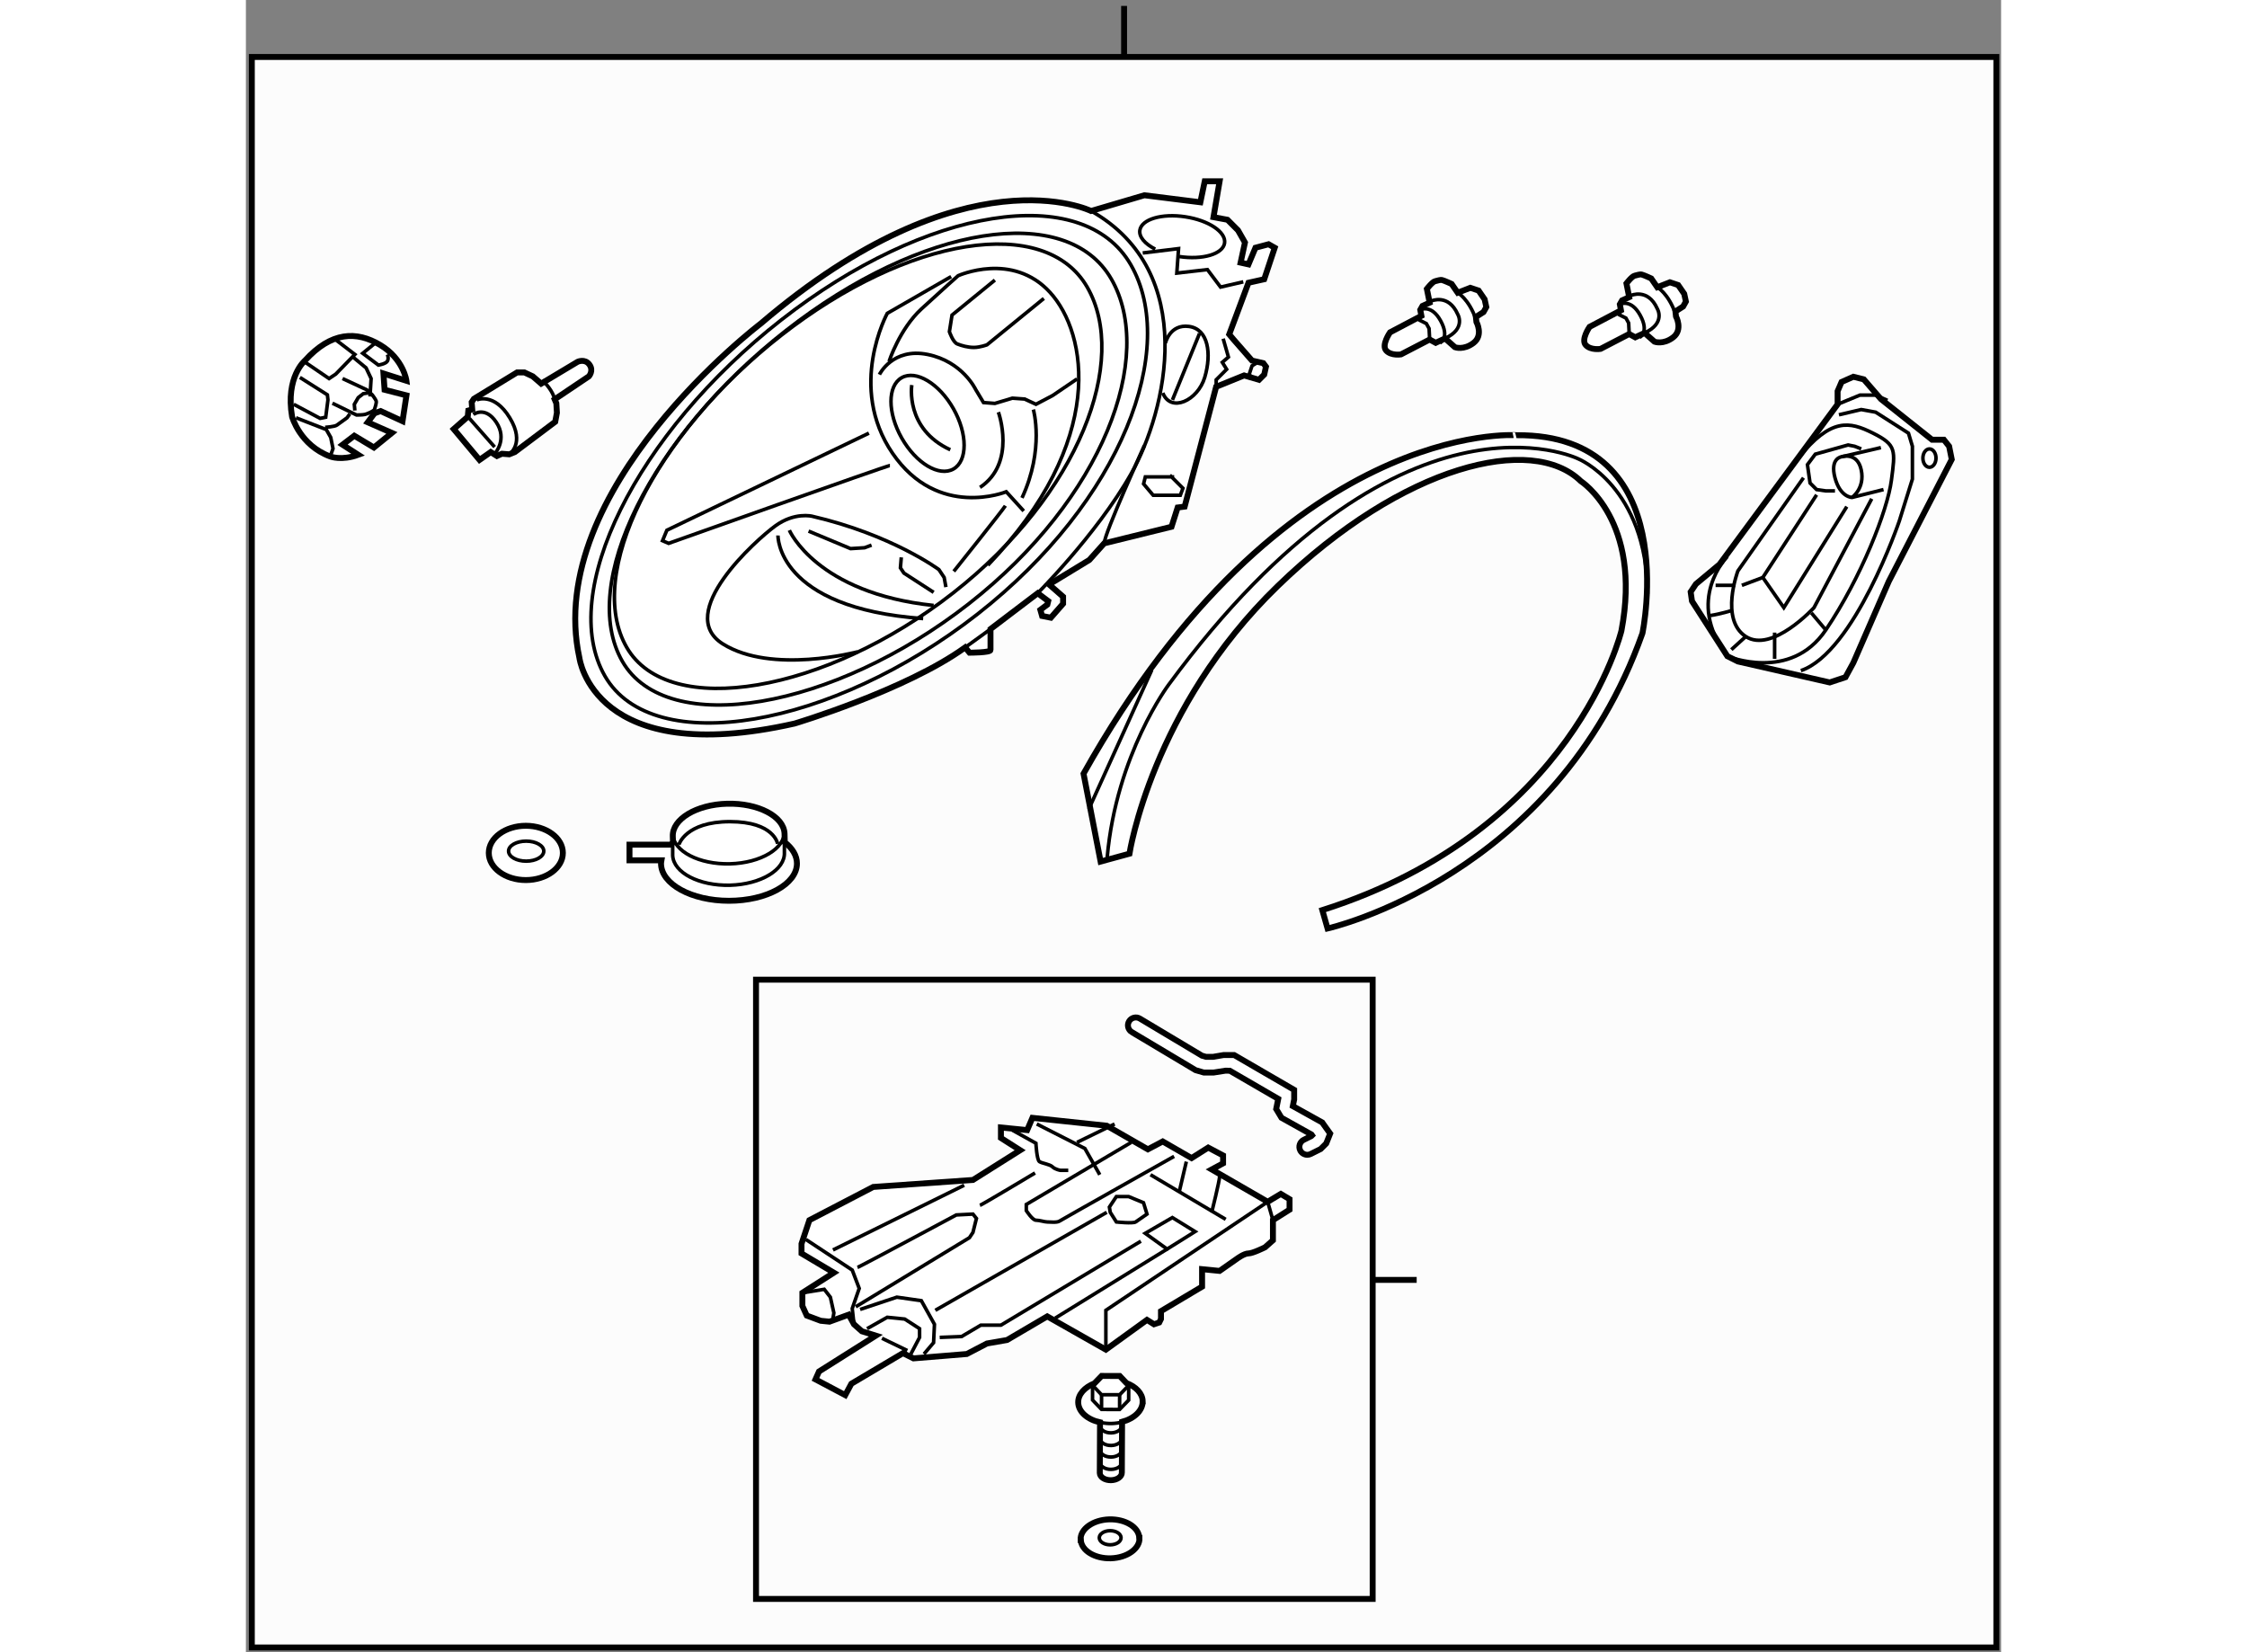 <?xml version="1.0" encoding="utf-8"?>
<!-- Generator: Adobe Illustrator 15.1.0, SVG Export Plug-In . SVG Version: 6.00 Build 0)  -->
<!DOCTYPE svg PUBLIC "-//W3C//DTD SVG 1.1//EN" "http://www.w3.org/Graphics/SVG/1.1/DTD/svg11.dtd">
<svg version="1.1" xmlns="http://www.w3.org/2000/svg" xmlns:xlink="http://www.w3.org/1999/xlink" x="0px" y="0px" width="244.8px"
	 height="180px" viewBox="39.337 32.368 148.287 139.587" enable-background="new 0 0 244.8 180" xml:space="preserve">
	
<rect x="39.337" y="32.368" width="148.287" height="139.587" fill="#808080" stroke="none"/>
	
<g><rect x="39.837" y="37.181" fill="#FCFCFC" stroke="#000000" stroke-width="0.5" width="147.387" height="134.374"></rect><line fill="none" stroke="#000000" stroke-width="0.5" x1="113.53" y1="32.868" x2="113.53" y2="37.25"></line></g><g><path fill="#FFFFFF" stroke="#000000" stroke-width="0.5" d="M110.742,50.193c0,0-10.641-5.246-27.932,9.532
				c0,0-18.4,13.967-15.296,28.229c0,0,1.182,9.386,18.178,5.542c0,0,9.384-2.807,14.409-6.429l0.37,0.443c0,0,1.773,0,1.773-0.222
				s0-1.773,0-1.773l3.99-3.029l0.887,0.665l-0.074,0.295l-0.591,0.443l0.147,0.518l0.739,0.147l1.034-1.182v-0.592l-1.183-1.034
				l3.399-2.069l1.256-1.404l5.69-1.403l0.518-1.626l0.591-0.074l2.66-10.123l2.365-0.961l1.256,0.37l0.443-0.443l0.146-0.665
				l-0.222-0.296l-0.959-0.222l-1.552-1.773l-0.371-0.443l1.627-4.359l1.33-0.297l0.887-2.66l-0.519-0.295l-1.108,0.295l-0.59,1.405
				l-0.665-0.148l0.368-1.7l-0.59-1.033l-0.887-0.887l-1.183-0.222l0.518-3.03h-1.257l-0.369,1.773l-4.729-0.592L110.742,50.193z"></path><line fill="none" stroke="#000000" stroke-width="0.3" x1="100.102" y1="87.067" x2="102.245" y2="85.516"></line><path fill="none" stroke="#000000" stroke-width="0.3" d="M105.865,82.855c0,0,5.32-5.247,8.276-10.493s5.764-16.996-3.399-22.169
				"></path><polyline fill="none" stroke="#000000" stroke-width="0.3" points="115.103,53.74 118.132,53.372 117.984,55.44 120.57,55.146 
				121.68,56.622 123.601,56.179 		"></polyline><path fill="none" stroke="#000000" stroke-width="0.3" d="M116.16,53.417c-0.866-0.442-1.385-1.032-1.299-1.597
				c0.142-0.929,1.858-1.438,3.836-1.137c1.977,0.299,3.464,1.293,3.323,2.223c-0.14,0.927-1.858,1.437-3.834,1.136"></path><path fill="none" stroke="#000000" stroke-width="0.3" d="M117.023,61.353c0,0,0.369-1.627,1.995-1.405s1.921,2.292,1.33,4.287
				s-2.882,3.03-3.547,1.33"></path><line fill="none" stroke="#000000" stroke-width="0.3" x1="119.905" y1="60.539" x2="117.615" y2="66.155"></line><polyline fill="none" stroke="#000000" stroke-width="0.3" points="121.31,65.047 121.31,64.456 122.195,63.569 121.827,62.978 
				122.345,62.534 121.901,60.982 		"></polyline><polyline fill="none" stroke="#000000" stroke-width="0.3" points="124.931,62.904 124.34,63.273 124.118,63.938 124.266,64.456 
						"></polyline><path fill="none" stroke="#000000" stroke-width="0.3" d="M111.851,78.273c0-0.813,3.399-8.275,3.399-8.275"></path><polyline fill="none" stroke="#000000" stroke-width="0.3" points="117.763,72.658 115.324,72.658 115.177,73.249 115.989,74.21 
				118.28,74.21 118.502,73.618 117.394,72.51 		"></polyline><path fill="none" stroke="#000000" stroke-width="0.3" d="M114.099,54.737c4.043,7.02-0.694,19.929-12.962,29.522
				c-12.269,9.596-27.426,12.243-31.467,5.228c-4.044-7.024,2.623-20.494,14.893-30.088C96.829,49.806,110.054,47.718,114.099,54.737
				z"></path><path fill="none" stroke="#000000" stroke-width="0.3" d="M112.451,55.938c3.759,6.526-0.646,18.529-12.052,27.449
				c-11.407,8.921-25.5,11.384-29.256,4.859c-3.761-6.531,2.438-19.054,13.846-27.974C96.395,51.354,108.691,49.412,112.451,55.938z"></path><path fill="none" stroke="#000000" stroke-width="0.3" d="M110.415,56.626c3.541,6.147-0.606,17.453-11.351,25.854
				c-10.745,8.403-24.019,10.725-27.557,4.578c-3.542-6.151,2.298-17.946,13.041-26.349C95.292,52.308,106.874,50.479,110.415,56.626
				z"></path><ellipse transform="matrix(0.87 -0.493 0.493 0.87 -20.995 56.639)" fill="none" stroke="#000000" stroke-width="0.3" cx="96.929" cy="68.14" rx="2.511" ry="4.433"></ellipse><path fill="none" stroke="#000000" stroke-width="0.3" d="M98.92,55.735l-5.396,3.104c0,0-3.399,6.208,0.443,11.824
				c3.844,5.615,9.607,3.251,9.607,3.251l1.478,1.626"></path><path fill="none" stroke="#000000" stroke-width="0.3" d="M92.859,64.013c0,0,1.109-2.291,4.065-1.7
				c2.955,0.592,4.063,2.956,4.063,2.956l0.665,1.108l0.961,0.074l1.478-0.443l1.035,0.073l0.96,0.443l1.404-0.738l2.069-1.404"></path><path fill="none" stroke="#000000" stroke-width="0.3" d="M93.673,62.904c0,0,0.886-2.734,2.733-4.434
				c1.849-1.7,3.104-2.809,3.104-2.809s4.58-2.069,7.759,1.403c3.178,3.474,4.804,12.562-5.246,23.056"></path><path fill="none" stroke="#000000" stroke-width="0.3" d="M102.614,56.032l-3.621,2.955l-0.222,1.403c0,0,0.296,0.888,0.665,1.035
				c0.37,0.148,0.886,0.296,1.404,0.296c0.518,0,1.108-0.222,1.108-0.222l4.803-3.916"></path><path fill="none" stroke="#000000" stroke-width="0.3" d="M105.865,66.968c0,0,0.962,3.326-0.96,7.464"></path><path fill="none" stroke="#000000" stroke-width="0.3" d="M102.91,67.189c0,0,1.552,4.287-1.552,6.355"></path><path fill="none" stroke="#000000" stroke-width="0.3" d="M95.595,64.899c0,0-0.593,3.694,3.251,5.468"></path><path fill="none" stroke="#000000" stroke-width="0.3" d="M93.746,71.697c-0.222,0-18.694,6.576-18.694,6.576l-0.518-0.222
				l0.369-0.887l17.069-8.202"></path><path fill="none" stroke="#000000" stroke-width="0.3" d="M103.501,75.097c-0.222,0.369-4.359,5.542-4.359,5.542"></path><path fill="none" stroke="#000000" stroke-width="0.3" d="M98.477,81.969l-0.148-0.813l-0.443-0.665c0,0-3.989-2.956-10.714-4.508
				c0,0-1.478-0.37-3.104,0.813c-1.626,1.183-8.57,7.388-4.434,9.976c4.138,2.588,11.38,0.665,11.38,0.665"></path><path fill="none" stroke="#000000" stroke-width="0.3" d="M85.249,77.165c0,0,2.29,5.321,12.192,6.355"></path><path fill="none" stroke="#000000" stroke-width="0.3" d="M84.288,77.608c0,0-0.147,6.134,12.267,7.021"></path><polyline fill="none" stroke="#000000" stroke-width="0.3" points="86.874,77.239 90.421,78.718 91.604,78.644 92.194,78.422 		
				"></polyline><polyline fill="none" stroke="#000000" stroke-width="0.3" points="94.708,79.456 94.633,80.343 94.93,80.786 97.441,82.412 		"></polyline></g>



	
<g><path fill="#FFFFFF" stroke="#000000" stroke-width="0.5" d="M110.105,97.731l1.441,7.426l2.438-0.665
				c0,0,1.885-12.303,12.525-22.611s21.503-12.857,25.604-8.867c0,0,5.209,3.325,3.436,12.636c0,0-3.99,16.848-25.271,23.609
				l0.443,1.552c0,0,19.286-4.323,26.602-24.939c0,0,3.547-16.848-10.641-16.737C146.684,69.134,126.954,67.693,110.105,97.731z"></path><path fill="none" stroke="#000000" stroke-width="0.3" d="M112.101,104.825c0.776-8.757,5.21-14.631,5.21-14.631
				c19.508-26.491,34.583-19.065,34.583-19.065s5.764,2.328,5.874,11.417"></path><line fill="none" stroke="#000000" stroke-width="0.3" x1="110.549" y1="100.724" x2="115.87" y2="88.975"></line></g>



	
<g><path fill="#FFFFFF" stroke="#000000" stroke-width="0.5" d="M160.111,58.681l0.649-0.418l0.234-0.419l-0.141-0.651l-0.513-0.743
				l-0.696-0.233l-1.068,0.419l-0.512-0.744c0,0-0.604-0.278-0.792-0.325c-0.187-0.047-0.369,0.047-0.603,0.092
				c-0.233,0.047-0.697,0.653-0.697,0.653l0.232,1.161l-0.605,0.278l-0.185,0.326l0.094,0.511l-2.651,1.395
				c0,0-0.744,1.069-0.326,1.534c0.419,0.466,1.256,0.325,1.256,0.325l2.418-1.255l0.51,0.279l0.791-0.371l0.837,0.742
				c0,0,0.744,0.279,1.581-0.371c0.836-0.65,0.233-1.766,0.233-1.766L160.111,58.681z"></path><path fill="none" stroke="#000000" stroke-width="0.3" d="M158.577,56.635c0,0,0.931,0.511,1.534,2.231"></path><path fill="none" stroke="#000000" stroke-width="0.3" d="M156.346,57.332c0,0,1.443-0.651,2.231,1.116c0,0,0.744,1.21-1.07,2.047
				"></path><path fill="none" stroke="#000000" stroke-width="0.3" d="M155.416,58.077c0,0,0.928-0.513,1.719,0.929
				c0.792,1.441-0.045,1.86-0.045,1.86"></path><polyline fill="none" stroke="#000000" stroke-width="0.3" points="155.275,58.914 155.927,59.239 156.158,59.658 156.206,60.586 
						"></polyline></g>



	
<g><path fill="#FFFFFF" stroke="#000000" stroke-width="0.5" d="M143.25,59.147l0.649-0.419l0.233-0.418l-0.141-0.652l-0.511-0.742
				l-0.698-0.233l-1.067,0.417l-0.513-0.742c0,0-0.604-0.278-0.79-0.325c-0.188-0.048-0.371,0.047-0.604,0.092
				c-0.232,0.046-0.697,0.651-0.697,0.651l0.234,1.161l-0.606,0.279l-0.186,0.327l0.094,0.51l-2.649,1.395
				c0,0-0.746,1.069-0.327,1.535c0.418,0.465,1.255,0.325,1.255,0.325l2.42-1.255l0.51,0.279l0.79-0.372l0.837,0.743
				c0,0,0.743,0.279,1.58-0.371c0.837-0.651,0.233-1.768,0.233-1.768L143.25,59.147z"></path><path fill="none" stroke="#000000" stroke-width="0.3" d="M141.716,57.099c0,0,0.93,0.512,1.534,2.231"></path><path fill="none" stroke="#000000" stroke-width="0.3" d="M139.484,57.797c0,0,1.442-0.651,2.231,1.116
				c0,0,0.743,1.209-1.07,2.046"></path><path fill="none" stroke="#000000" stroke-width="0.3" d="M138.554,58.542c0,0,0.928-0.513,1.72,0.929
				c0.791,1.441-0.046,1.86-0.046,1.86"></path><polyline fill="none" stroke="#000000" stroke-width="0.3" points="138.414,59.378 139.066,59.705 139.297,60.123 139.346,61.052 
						"></polyline></g>



	
<g><polygon fill="#FFFFFF" stroke="#000000" stroke-width="0.5" points="163.836,80.048 161.841,81.711 161.397,82.376 
				161.508,83.151 164.501,87.808 165.388,88.251 173.146,90.024 174.477,89.581 175.142,88.361 178.135,81.489 183.455,71.181 
				183.233,70.072 182.79,69.519 181.792,69.519 177.47,66.082 176.028,64.42 175.142,64.198 174.145,64.642 173.812,65.417 
				173.812,66.525 		"></polygon><path fill="none" stroke="#000000" stroke-width="0.3" d="M164.501,79.383c0,0-3.658,3.658,0,8.425c0,0,5.32,2.217,8.313-2.217
				c2.992-4.435,5.209-10.087,5.542-12.637c0.332-2.549,0.443-2.992-1.552-3.99c-1.995-0.997-3.547-1.33-6.318,2.106"></path><polyline fill="none" stroke="#000000" stroke-width="0.3" points="173.812,66.525 175.696,65.75 177.026,65.75 178.023,66.193 		
				"></polyline><path fill="none" stroke="#000000" stroke-width="0.3" d="M173.923,67.412l1.884-0.443l1.22,0.222l2.771,1.773l0.333,1.108v2.771
				l-1.108,3.547c0,0-3.769,11.084-8.313,12.636"></path><polyline fill="none" stroke="#000000" stroke-width="0.3" points="175.807,70.294 175.253,70.072 174.698,69.962 171.928,70.737 
				171.263,71.624 171.484,73.176 172.038,73.73 172.814,73.841 173.59,73.841 		"></polyline><path fill="none" stroke="#000000" stroke-width="0.3" d="M177.47,70.184l-3.325,0.775c0,0-0.998,0.111-0.555,1.773
				c0.443,1.663,1.441,1.663,1.441,1.663l2.66-0.665"></path><path fill="none" stroke="#000000" stroke-width="0.3" d="M174.145,70.959c0,0,1.33-0.443,1.662,1.108
				c0.333,1.552-0.775,2.328-0.775,2.328"></path><path fill="none" stroke="#000000" stroke-width="0.3" d="M170.93,72.732l-5.542,7.87c0,0-1.552,4.102,0.665,5.542
				c2.217,1.441,5.764-2.438,5.764-2.438l4.877-9.2"></path><polyline fill="none" stroke="#000000" stroke-width="0.3" points="172.038,74.174 167.494,81.156 169.268,83.706 174.588,75.171 
						"></polyline><line fill="none" stroke="#000000" stroke-width="0.3" x1="165.721" y1="81.821" x2="167.494" y2="81.156"></line><path fill="none" stroke="#000000" stroke-width="0.3" d="M163.504,81.821c0.554,0,1.662,0,1.662,0"></path><path fill="none" stroke="#000000" stroke-width="0.3" d="M163.061,84.371c0.775-0.11,1.884-0.443,1.884-0.443"></path><line fill="none" stroke="#000000" stroke-width="0.3" x1="164.834" y1="87.253" x2="166.053" y2="86.145"></line><line fill="none" stroke="#000000" stroke-width="0.3" x1="168.491" y1="85.813" x2="168.491" y2="88.029"></line><line fill="none" stroke="#000000" stroke-width="0.3" x1="171.595" y1="84.149" x2="172.814" y2="85.591"></line><ellipse fill="none" stroke="#000000" stroke-width="0.3" cx="181.571" cy="71.07" rx="0.554" ry="0.775"></ellipse></g>



	
<g><path fill="#FFFFFF" stroke="#000000" stroke-width="0.5" d="M64.284,64.779l-0.711-0.615l-0.71-0.332h-0.614l-3.649,2.228
				l-0.188,0.284l0.046,0.614l-0.33,0.096l-0.048,0.521l-1.185,1.043l2.179,2.604l0.948-0.662l0.521,0.332l0.427-0.19l0.615,0.049
				l0.475-0.19l3.41-2.559l0.142-0.759l-0.048-0.805l-0.142-0.332l2.891-1.941c0,0,0.427-0.473,0.047-0.994
				c-0.379-0.522-0.994-0.237-0.994-0.237L64.284,64.779z"></path><path fill="none" stroke="#000000" stroke-width="0.3" d="M64.379,64.495c0,0,0.711,0.617,0.995,1.422"></path><path fill="none" stroke="#000000" stroke-width="0.3" d="M58.836,66.153c0,0,1.469-0.664,2.794,1.517
				c1.327,2.179-0.047,3.08-0.047,3.08"></path><path fill="none" stroke="#000000" stroke-width="0.3" d="M58.552,67.386c0,0,0.995-0.758,1.941,0.663
				c0.948,1.421-0.094,2.604-0.094,2.604"></path><line fill="none" stroke="#000000" stroke-width="0.3" x1="58.22" y1="67.717" x2="60.352" y2="70.133"></line></g>



	
<g><path fill="#FFFFFF" stroke="#000000" stroke-width="0.5" d="M84.863,103.526l-0.02-0.738c-0.07-1.455-2.235-2.585-4.848-2.518
				c-2.604,0.07-4.657,1.31-4.592,2.767l0.015,0.506c-0.075,0.06-0.135,0.126-0.202,0.188h-3.472v1.32h2.702
				c-0.015,0.09-0.038,0.179-0.038,0.27c0,1.738,2.571,3.15,5.739,3.15c3.176,0,5.744-1.412,5.744-3.15
				C85.893,104.655,85.508,104.037,84.863,103.526z"></path><path fill="none" stroke="#000000" stroke-width="0.3" d="M75.393,102.835c0.067,1.455,2.238,2.578,4.843,2.514
						c2.605-0.07,4.668-1.309,4.595-2.767"></path><path fill="none" stroke="#000000" stroke-width="0.3" d="M75.393,103.543v1.099c0.067,1.455,2.238,2.578,4.843,2.514
						c2.605-0.07,4.668-1.309,4.595-2.767v-0.862"></path><path fill="none" stroke="#000000" stroke-width="0.3" d="M75.916,103.731c0,0,0.556-1.946,4.311-1.946s4.033,1.876,4.033,1.876"></path></g>



	
<g><ellipse fill="#FFFFFF" stroke="#000000" stroke-width="0.5" cx="62.986" cy="104.427" rx="3.129" ry="2.293"></ellipse><path fill="none" stroke="#000000" stroke-width="0.3" d="M64.503,104.273c0,0.47-0.668,0.849-1.488,0.849
				c-0.822,0-1.488-0.379-1.488-0.849c0-0.464,0.666-0.843,1.488-0.843C63.835,103.431,64.503,103.81,64.503,104.273z"></path></g>



	
<g><path fill="#FFFFFF" stroke="#000000" stroke-width="0.5" d="M44.325,62.833c0,0-1.656,1.374-1.088,4.737
				c0,0,0.662,2.415,3.221,3.363c0,0,0.947,0.379,2.368-0.142L47.5,69.939l0.994-0.758l1.657,0.995l1.517-1.233l-2.037-0.898
				l0.568-0.759l0.521-0.189l1.849,0.853l0.332-2.179l-1.849-0.475l-0.094-1.373l1.942,0.616c0,0-0.237-1.848-2.227-3.032
				C48.684,60.323,46.551,60.369,44.325,62.833z"></path><polyline fill="none" stroke="#000000" stroke-width="0.3" points="44.137,62.833 46.363,64.35 46.931,63.971 48.542,62.313 
				46.931,61.08 		"></polyline><polyline fill="none" stroke="#000000" stroke-width="0.3" points="43.899,64.255 46.22,65.724 46.268,66.148 46.079,67.619 
				45.604,67.713 43.378,66.528 		"></polyline><polyline fill="none" stroke="#000000" stroke-width="0.3" points="43.569,67.665 46.126,68.659 46.504,69.324 46.695,70.271 
				46.458,70.934 		"></polyline><path fill="none" stroke="#000000" stroke-width="0.3" d="M46.647,66.434l2.037,0.995c0,0,0.521-0.001,0.71-0.048
				c0.189-0.046,0.758-0.284,0.806-0.427c0.048-0.142,0.19-0.568,0.143-0.71c-0.048-0.143-0.333-0.521-0.333-0.521l-0.472-0.428
				L47.5,64.35"></path><polyline fill="none" stroke="#000000" stroke-width="0.3" points="49.868,65.533 49.253,65.628 48.826,65.96 48.495,66.528 
				48.542,67.051 		"></polyline><path fill="none" stroke="#000000" stroke-width="0.3" d="M46.03,68.472c0,0,0.806-0.049,0.996-0.19
				c0.19-0.143,0.853-0.616,0.853-0.616l0.237-0.33"></path><polyline fill="none" stroke="#000000" stroke-width="0.3" points="48.4,62.549 49.49,63.449 49.916,64.35 49.822,65.864 		"></polyline><path fill="none" stroke="#000000" stroke-width="0.3" d="M51.289,62.313c0,0,0.144,0.332,0,0.568
				c-0.141,0.236-0.757,0.332-0.757,0.332l-1.326-0.996l1.042-0.853"></path></g>



	
<g><rect x="82.434" y="115.136" fill="#FCFCFC" stroke="#000000" stroke-width="0.5" width="52.097" height="52.317"></rect><line fill="none" stroke="#000000" stroke-width="0.5" x1="134.53" y1="140.5" x2="138.25" y2="140.5"></line></g><g><path fill="#FFFFFF" stroke="#000000" stroke-width="0.5" d="M128.409,129.558c-0.164-0.329-0.029-0.728,0.3-0.892l0,0l0.64-0.319
			l0.061-0.061l-0.049-0.07l-2.535-1.415l-0.091-0.152l-0.354-0.589l0.051-0.253l0.121-0.604l-4.088-2.373l-0.366-0.007l-0.998,0.157
			h-0.837l-0.089-0.025l-0.603-0.175l-5.391-3.218v0.003c-0.314-0.19-0.42-0.6-0.23-0.914l0,0c0.188-0.313,0.596-0.418,0.911-0.23
			l0,0l5.247,3.135l0.344,0.099h0.592l0.879-0.15h0.062h0.849l5.064,2.94v0.386v0.44l-0.015,0.057l-0.097,0.489l2.488,1.384
			l0.084,0.124l0.581,0.813l-0.135,0.34l-0.197,0.493l-0.096,0.099l-0.373,0.371l-0.099,0.05l-0.739,0.369
			c-0.095,0.048-0.195,0.071-0.295,0.071l0,0C128.762,129.929,128.526,129.791,128.409,129.558L128.409,129.558z"></path><path fill="#FFFFFF" stroke="#000000" stroke-width="0.5" d="M114.814,162.298c-0.035-0.906-1.174-1.605-2.545-1.567
					c-1.369,0.045-2.449,0.817-2.414,1.725l0.018-0.002c0.036,0.906,1.175,1.609,2.542,1.567c1.372-0.043,2.451-0.813,2.418-1.723
					H114.814z"></path><ellipse fill="none" stroke="#000000" stroke-width="0.3" cx="112.354" cy="162.285" rx="0.92" ry="0.596"></ellipse><path fill="#FFFFFF" stroke="#000000" stroke-width="0.5" d="M113.731,149.217l-0.572-0.6l-1.527-0.003l-0.606,0.627
					c-0.831,0.329-1.39,0.933-1.373,1.621c0.021,0.789,0.789,1.44,1.844,1.673l-0.02,4.283c0.008,0.344,0.432,0.614,0.947,0.605
					c0.515-0.01,0.925-0.3,0.916-0.643l0.02-4.288c1.032-0.277,1.759-0.959,1.738-1.742h0.004
					C115.083,150.086,114.532,149.521,113.731,149.217z"></path><polyline fill="none" stroke="#000000" stroke-width="0.3" points="113.876,149.369 113.92,149.414 113.917,150.657 
					113.151,151.447 111.626,151.443 110.864,150.648 110.867,149.407 110.911,149.362 			"></polyline><polyline fill="none" stroke="#000000" stroke-width="0.3" points="113.92,149.414 113.154,150.204 111.627,150.202 
					110.867,149.407 			"></polyline><line fill="none" stroke="#000000" stroke-width="0.3" x1="111.626" y1="151.443" x2="111.627" y2="150.202"></line><line fill="none" stroke="#000000" stroke-width="0.3" x1="113.151" y1="151.447" x2="113.154" y2="150.204"></line><path fill="none" stroke="#000000" stroke-width="0.3" d="M111.495,155.903c0.009,0.345,0.434,0.616,0.947,0.604
						c0.514-0.009,0.925-0.298,0.916-0.643"></path><path fill="none" stroke="#000000" stroke-width="0.3" d="M111.495,154.859c0.009,0.346,0.434,0.614,0.947,0.605
						c0.514-0.01,0.925-0.299,0.916-0.644"></path><path fill="none" stroke="#000000" stroke-width="0.3" d="M111.495,153.886c0.009,0.343,0.434,0.613,0.947,0.603
						c0.514-0.009,0.925-0.298,0.916-0.643"></path><path fill="none" stroke="#000000" stroke-width="0.3" d="M111.495,152.819c0.009,0.344,0.434,0.616,0.947,0.605
						c0.514-0.01,0.925-0.301,0.916-0.644"></path><path fill="none" stroke="#000000" stroke-width="0.3" d="M111.608,152.556c0.274,0.056,0.566,0.083,0.869,0.076
						c0.311-0.007,0.609-0.049,0.888-0.118"></path><path fill="#FFFFFF" stroke="#000000" stroke-width="0.5" d="M89.011,139.891l-2.66,1.7v1.108l0.369,0.813l1.183,0.443
				l0.739,0.074l1.625-0.592l0.443,0.813l0.665,0.591l1.183,0.369l-4.803,3.03l-0.296,0.665l2.513,1.33l0.517-0.961l4.36-2.586
				l0.887,0.443l4.507-0.37l1.7-0.887l1.7-0.295l3.398-1.995l4.95,2.808l3.474-2.513l0.592,0.37l0.443-0.148l0.147-0.295v-0.665
				l3.473-2.069v-1.478l1.479,0.147l1.478-1.034c0,0,0.592-0.443,0.961-0.443s1.403-0.518,1.403-0.518l0.665-0.591v-1.701
				l1.404-0.887v-0.887l-0.739-0.443l-1.108,0.665l-4.729-2.732l0.96-0.518v-0.665l-1.256-0.665l-1.404,0.887l-2.438-1.405
				l-1.256,0.665l-3.473-1.995l-6.282-0.665l-0.443,1.036l-2.217-0.222v0.887l1.627,1.034l-3.991,2.513l-8.424,0.591l-5.395,2.807
				l-0.665,1.996v0.813L89.011,139.891z"></path><polyline fill="none" stroke="#000000" stroke-width="0.3" points="86.646,137.083 90.563,139.669 91.153,141.221 90.563,142.921 
				90.71,144.251 		"></polyline><polyline fill="none" stroke="#000000" stroke-width="0.3" points="86.351,141.591 88.198,141.295 88.715,141.96 89.011,143.29 
				88.937,143.733 		"></polyline><line fill="none" stroke="#000000" stroke-width="0.3" x1="93.075" y1="145.433" x2="95.218" y2="146.468"></line><polyline fill="none" stroke="#000000" stroke-width="0.3" points="91.228,142.994 94.331,141.96 96.4,142.256 97.509,144.251 
				97.435,145.803 96.622,146.763 		"></polyline><path fill="none" stroke="#000000" stroke-width="0.3" d="M91.006,139.447c0.222-0.073,8.35-4.435,8.35-4.435l1.404-0.072
				l0.296,0.369l-0.296,1.183l-0.296,0.443l-9.605,5.837"></path><path fill="none" stroke="#000000" stroke-width="0.3" d="M101.351,134.201c0.222-0.075,4.655-2.735,4.655-2.735"></path><line fill="none" stroke="#000000" stroke-width="0.3" x1="88.937" y1="137.97" x2="100.021" y2="132.502"></line><line fill="none" stroke="#000000" stroke-width="0.3" x1="97.582" y1="143.068" x2="112.066" y2="134.791"></line><polyline fill="none" stroke="#000000" stroke-width="0.3" points="97.952,145.359 99.799,145.285 101.426,144.324 
				103.124,144.324 114.948,137.23 		"></polyline><polyline fill="none" stroke="#000000" stroke-width="0.3" points="111.991,146.394 111.991,143.068 125.662,133.904 
				126.105,135.456 		"></polyline><path fill="none" stroke="#000000" stroke-width="0.3" d="M112.361,134.791l0.517,0.814c0,0,1.405,0.149,1.627,0
				s0.96-0.665,0.96-0.665l-0.295-0.961l-1.257-0.519h-1.035l-0.59,0.887L112.361,134.791z"></path><polygon fill="none" stroke="#000000" stroke-width="0.3" points="115.317,136.565 117.608,135.234 119.529,136.418 
				117.165,137.896 		"></polygon><path fill="none" stroke="#000000" stroke-width="0.3" d="M114.135,128.881l-8.867,5.245v0.519c0,0,0.518,0.812,0.813,0.812
				c0.295,0,0.738,0.149,0.96,0.149s0.813,0.072,1.035-0.074c0.222-0.147,9.68-5.468,9.68-5.468"></path><line fill="none" stroke="#000000" stroke-width="0.3" x1="115.761" y1="131.615" x2="122.115" y2="135.384"></line><line fill="none" stroke="#000000" stroke-width="0.3" x1="118.79" y1="130.507" x2="118.199" y2="133.018"></line><path fill="none" stroke="#000000" stroke-width="0.3" d="M121.599,131.763c0,0.368-0.665,3.028-0.665,3.028"></path><path fill="none" stroke="#000000" stroke-width="0.3" d="M104.086,127.847l1.995,1.108c0,0,0.073,1.404,0.295,1.552
				s0.887,0.222,1.108,0.443s0.665,0.294,0.665,0.294h0.665"></path><polyline fill="none" stroke="#000000" stroke-width="0.3" points="106.154,127.329 110.218,129.398 111.475,131.615 		"></polyline><line fill="none" stroke="#000000" stroke-width="0.3" x1="109.553" y1="128.881" x2="112.731" y2="127.329"></line><line fill="none" stroke="#000000" stroke-width="0.3" x1="107.706" y1="143.733" x2="117.165" y2="137.896"></line><polyline fill="none" stroke="#000000" stroke-width="0.3" points="91.818,144.62 93.519,143.659 94.996,143.808 96.252,144.62 
				96.252,145.359 95.514,146.763 		"></polyline></g>


</svg>
